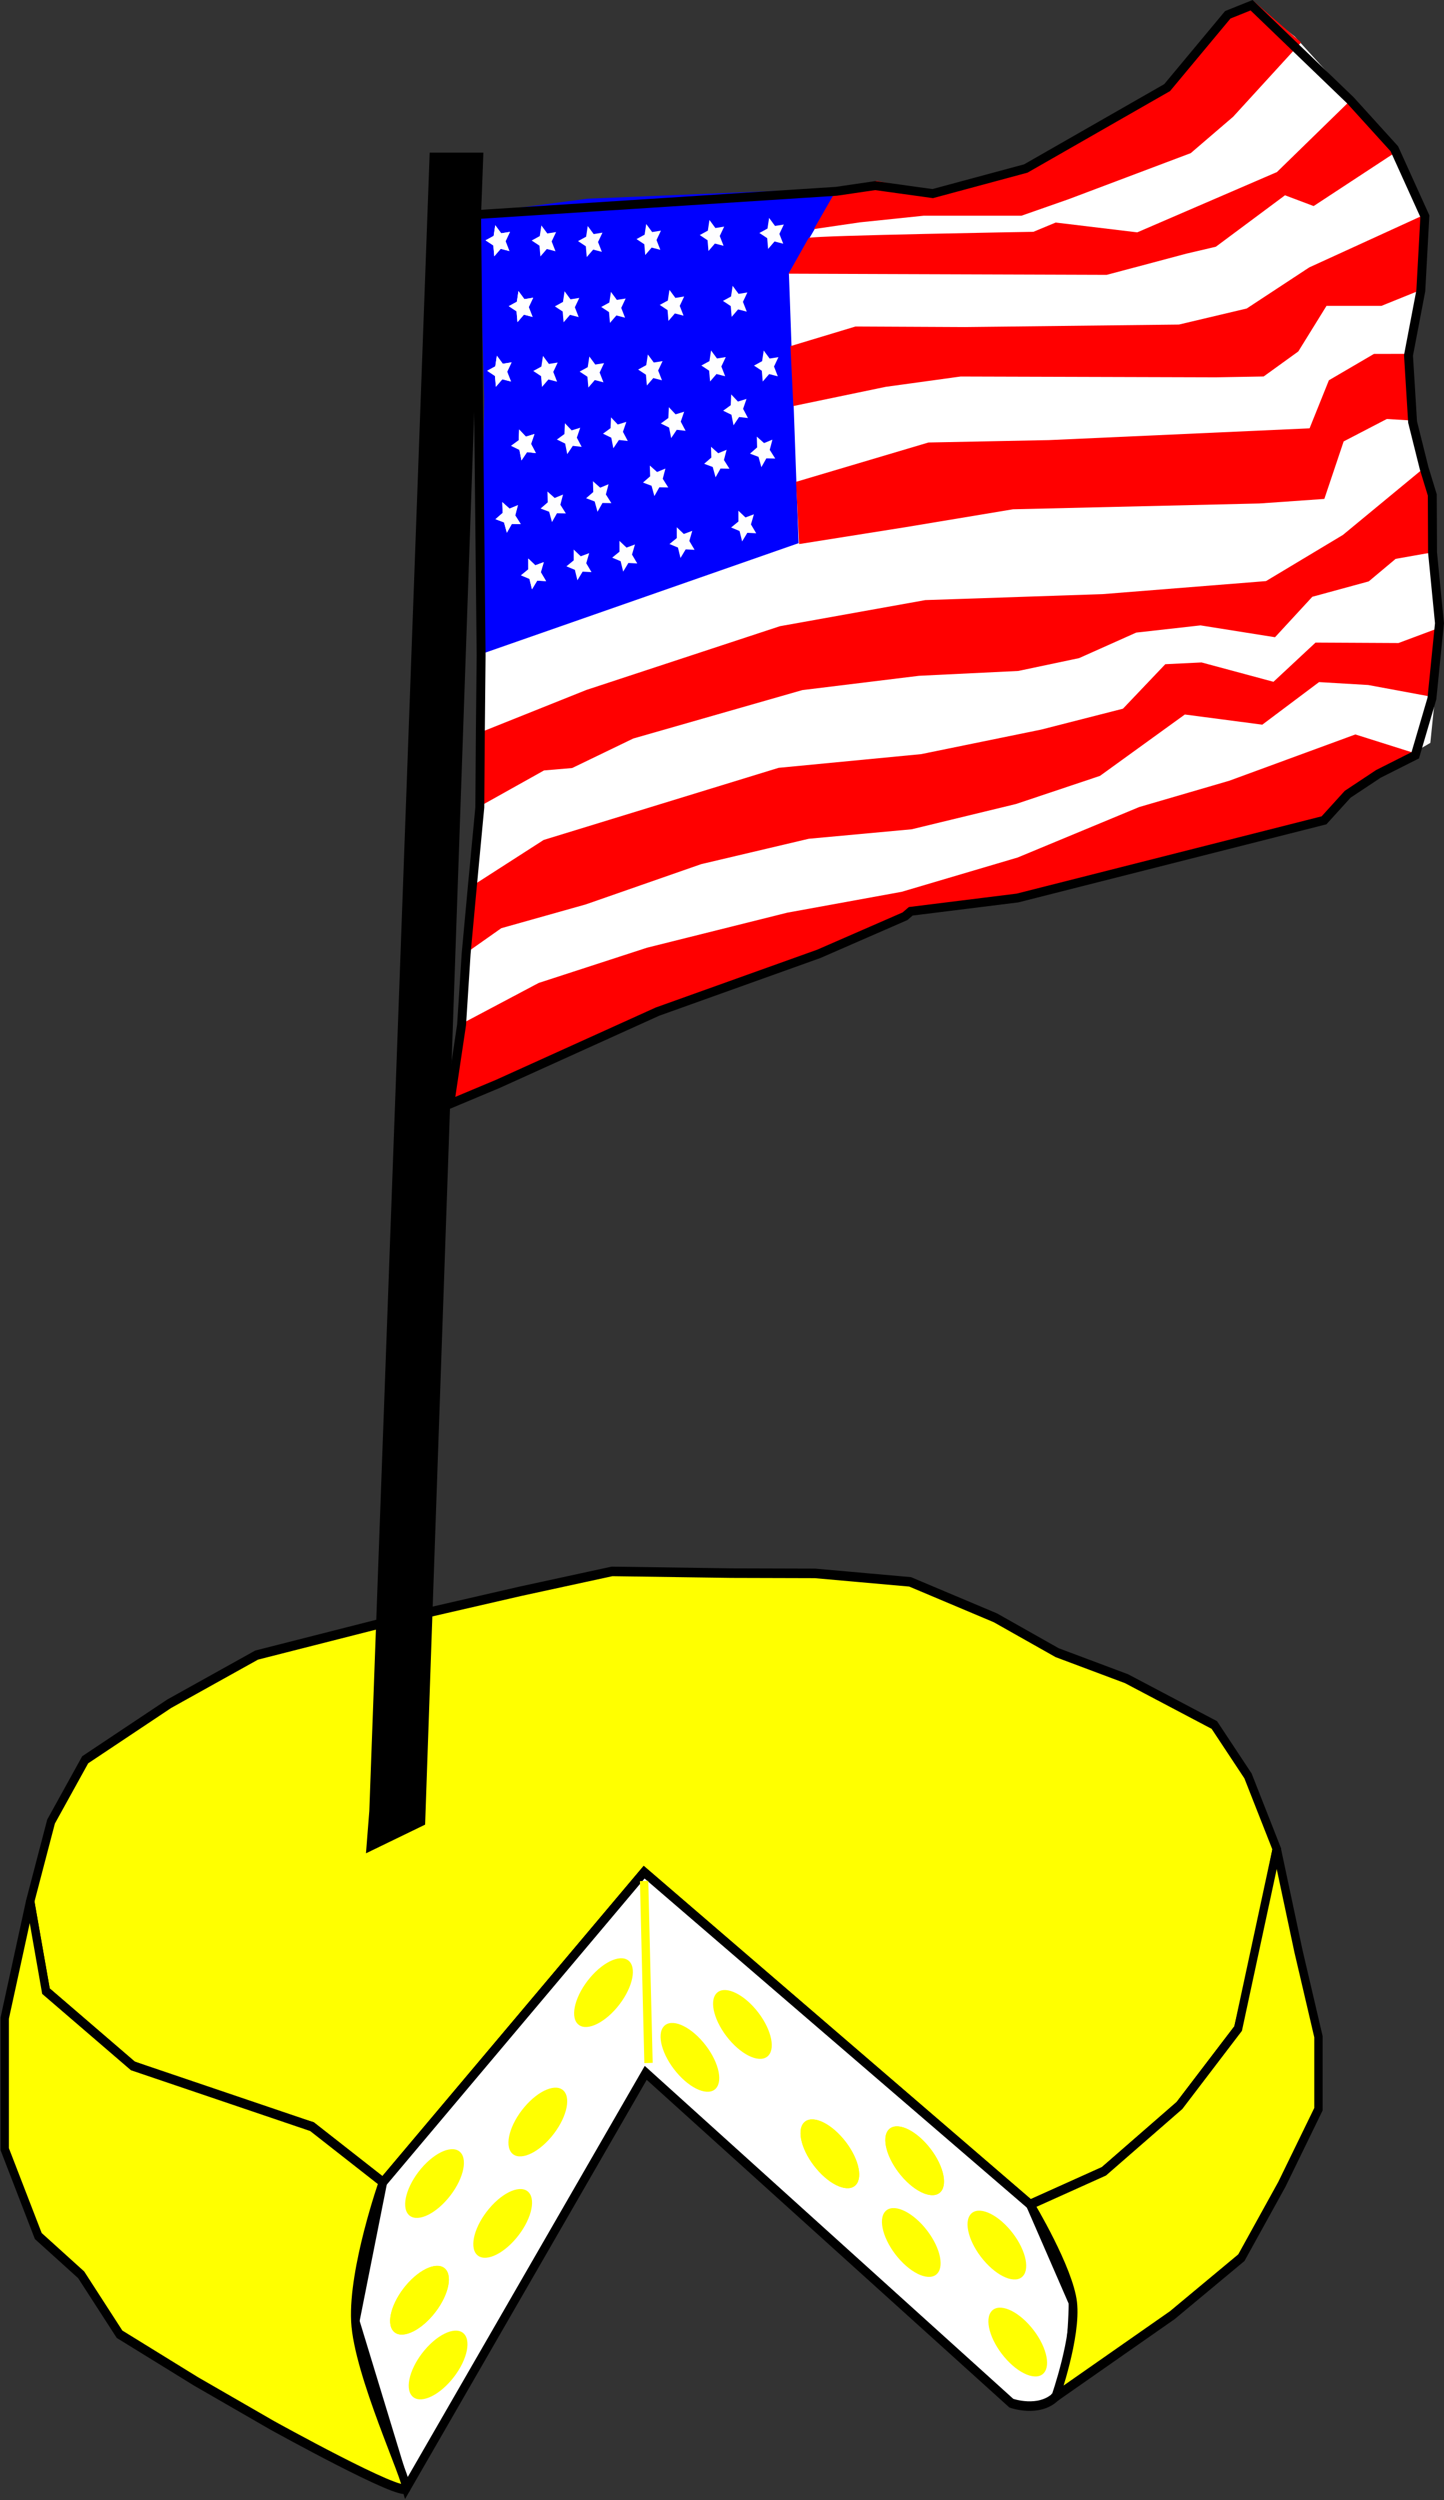 <?xml version="1.0" encoding="UTF-8" standalone="no"?>
<svg
   xmlns:dc="http://purl.org/dc/elements/1.1/"
   xmlns:cc="http://creativecommons.org/ns#"
   xmlns:rdf="http://www.w3.org/1999/02/22-rdf-syntax-ns#"
   xmlns:svg="http://www.w3.org/2000/svg"
   xmlns="http://www.w3.org/2000/svg"
   xmlns:sodipodi="http://sodipodi.sourceforge.net/DTD/sodipodi-0.dtd"
   xmlns:inkscape="http://www.inkscape.org/namespaces/inkscape"
   width="45.878mm"
   height="79.396mm"
   viewBox="0 0 45.878 79.396"
   version="1.1"
   id="svg8"
   inkscape:version="1.0.2 (e86c870879, 2021-01-15)"
   sodipodi:docname="usa.svg">
  <rect x="0" y="0" width="45.878" height="79.396" fill="#333333" stroke="none"/>
  <defs
     id="defs2" />
  <sodipodi:namedview
     id="base"
     pagecolor="#ffffff"
     bordercolor="#666666"
     borderopacity="1.0"
     inkscape:pageopacity="0.0"
     inkscape:pageshadow="2"
     inkscape:zoom="1.979899"
     inkscape:cx="148.8072"
     inkscape:cy="201.1463"
     inkscape:document-units="mm"
     inkscape:current-layer="layer1"
     inkscape:document-rotation="0"
     showgrid="false"
     inkscape:snap-nodes="false"
     inkscape:window-width="1513"
     inkscape:window-height="992"
     inkscape:window-x="358"
     inkscape:window-y="27"
     inkscape:window-maximized="0" />
  <g
     inkscape:label="Layer 1"
     inkscape:groupmode="layer"
     id="layer1"
     transform="translate(-70.648,-210.65)">
    <g
       id="g1177"
       transform="matrix(1,0,0,1.145,16.269,46.665)">
      <path
         style="fill:#ffff00;stroke:#000000;stroke-width:0.265px;stroke-linecap:butt;stroke-linejoin:miter;stroke-opacity:1"
         d="m 66.546,203.741 8.297,-8.6 12.265,9.217 2.344,-0.921 2.401,-1.826 1.863,-2.133 0.586,-2.157 0.641,-2.824 -0.913,-2.026 -1.07,-1.412 -2.789,-1.284 -2.205,-0.722 -1.962,-0.967 -2.709,-0.997 -3.022,-0.235 -2.658,-0.007 -3.791,-0.048 -2.914,0.552 -4.321,0.868 -4.057,0.901 -2.772,1.347 -2.674,1.556 -1.085,1.714 -0.663,2.213 0.501,2.49 2.76,2.073 3.207,1.057 2.485,0.628 z"
         id="path1114" />
      <path
         style="fill:#ffffff;stroke:#000000;stroke-width:0.265px;stroke-linecap:butt;stroke-linejoin:miter;stroke-opacity:1"
         d="m 66.546,203.741 -0.878,3.853 1.617,4.635 7.61,-11.523 11.617,9.162 c 0,0 0.871,0.27 1.406,-0.18 0.535,-0.451 0.548,-2.609 0.548,-2.609 l -1.357,-2.722 -12.265,-9.217 z"
         id="path1116"
         sodipodi:nodetypes="ccccczcccc" />
      <path
         style="fill:#ffff00;stroke:#000000;stroke-width:0.265px;stroke-linecap:butt;stroke-linejoin:miter;stroke-opacity:1"
         d="m 67.285,212.229 c -0.087,0.271 -4.263,-1.75 -4.263,-1.75 l -2.416,-1.216 -2.429,-1.308 -1.219,-1.648 -1.363,-1.076 -1.066,-2.409 v -3.633 l 0.809,-3.239 0.501,2.49 2.76,2.073 5.692,1.685 2.254,1.542 c 0,0 -0.961,2.393 -0.878,3.853 0.083,1.46 1.683,4.43 1.617,4.635 z"
         id="path1118"
         sodipodi:nodetypes="scccccccccccczs" />
      <path
         style="fill:#ffff00;stroke:#000000;stroke-width:0.265px;stroke-linecap:butt;stroke-linejoin:miter;stroke-opacity:1"
         d="m 87.917,209.688 v 0 l 3.707,-2.261 2.195,-1.595 1.289,-2.038 1.16,-2.08 v -2.011 l -0.633,-2.364 -0.692,-2.843 -1.227,4.982 -1.863,2.133 -2.401,1.826 -2.344,0.921 c 0,0 1.235,1.791 1.357,2.722 0.123,0.931 -0.548,2.609 -0.548,2.609 z"
         id="path1120"
         sodipodi:nodetypes="ccccccccccccczc" />
      <path
         style="fill:none;stroke:#ffff00;stroke-width:0.265px;stroke-linecap:butt;stroke-linejoin:miter;stroke-opacity:1"
         d="m 74.843,195.385 0.14,5.047"
         id="path1122"
         sodipodi:nodetypes="cc" />
      <ellipse
         style="opacity:0.996;fill:#ffff00;stroke:none;stroke-width:0.38;stroke-linecap:round;stroke-linejoin:round"
         id="path1124"
         cx="-101.868"
         cy="192.512"
         rx="1.194"
         ry="0.595"
         transform="rotate(-45.997)" />
      <ellipse
         style="opacity:0.996;fill:#ffff00;stroke:none;stroke-width:0.38;stroke-linecap:round;stroke-linejoin:round"
         id="ellipse1126"
         cx="-101.868"
         cy="192.512"
         rx="1.194"
         ry="0.595"
         transform="rotate(-45.997)"
         inkscape:transform-center-x="2.0580802"
         inkscape:transform-center-y="1.5787222" />
      <ellipse
         style="opacity:0.996;fill:#ffff00;stroke:none;stroke-width:0.38;stroke-linecap:round;stroke-linejoin:round"
         id="ellipse1128"
         cx="-99.209"
         cy="190.608"
         rx="1.194"
         ry="0.595"
         transform="rotate(-45.997)"
         inkscape:transform-center-x="2.0580802"
         inkscape:transform-center-y="1.5787222" />
      <ellipse
         style="opacity:0.996;fill:#ffff00;stroke:none;stroke-width:0.38;stroke-linecap:round;stroke-linejoin:round"
         id="ellipse1130"
         cx="-102.75"
         cy="194.185"
         rx="1.194"
         ry="0.595"
         transform="rotate(-45.997)"
         inkscape:transform-center-x="2.0580802"
         inkscape:transform-center-y="1.5787222" />
      <ellipse
         style="opacity:0.996;fill:#ffff00;stroke:none;stroke-width:0.38;stroke-linecap:round;stroke-linejoin:round"
         id="ellipse1132"
         cx="-95.702"
         cy="191.783"
         rx="1.194"
         ry="0.595"
         transform="rotate(-45.997)"
         inkscape:transform-center-x="2.0580802"
         inkscape:transform-center-y="1.5787222" />
      <ellipse
         style="opacity:0.996;fill:#ffff00;stroke:none;stroke-width:0.38;stroke-linecap:round;stroke-linejoin:round"
         id="ellipse1134"
         cx="-98.5"
         cy="192.933"
         rx="1.194"
         ry="0.595"
         transform="rotate(-45.997)"
         inkscape:transform-center-x="2.0580802"
         inkscape:transform-center-y="1.5787222" />
      <ellipse
         style="opacity:0.996;fill:#ffff00;stroke:none;stroke-width:0.38;stroke-linecap:round;stroke-linejoin:round"
         id="ellipse1136"
         cx="-91.671"
         cy="190.791"
         rx="1.194"
         ry="0.595"
         transform="rotate(-45.997)"
         inkscape:transform-center-x="2.0580802"
         inkscape:transform-center-y="1.5787222" />
      <ellipse
         style="opacity:0.996;fill:#ffff00;stroke:none;stroke-width:0.38;stroke-linecap:round;stroke-linejoin:round"
         id="ellipse1138"
         cx="-197.228"
         cy="-83.864"
         rx="1.194"
         ry="0.595"
         transform="rotate(-133.891)"
         inkscape:transform-center-x="-1.5020036"
         inkscape:transform-center-y="2.1147173" />
      <ellipse
         style="opacity:0.996;fill:#ffff00;stroke:none;stroke-width:0.38;stroke-linecap:round;stroke-linejoin:round"
         id="ellipse1140"
         cx="-197.727"
         cy="-82.029"
         rx="1.194"
         ry="0.595"
         transform="rotate(-133.891)"
         inkscape:transform-center-x="-1.5020036"
         inkscape:transform-center-y="2.1147173" />
      <ellipse
         style="opacity:0.996;fill:#ffff00;stroke:none;stroke-width:0.38;stroke-linecap:round;stroke-linejoin:round"
         id="ellipse1142"
         cx="-202.238"
         cy="-82.514"
         rx="1.194"
         ry="0.595"
         transform="rotate(-133.891)"
         inkscape:transform-center-x="-1.5020036"
         inkscape:transform-center-y="2.1147173" />
      <ellipse
         style="opacity:0.996;fill:#ffff00;stroke:none;stroke-width:0.38;stroke-linecap:round;stroke-linejoin:round"
         id="ellipse1144"
         cx="-202.238"
         cy="-82.514"
         rx="1.194"
         ry="0.595"
         transform="rotate(-133.891)"
         inkscape:transform-center-x="-1.5020036"
         inkscape:transform-center-y="2.1147173" />
      <ellipse
         style="opacity:0.996;fill:#ffff00;stroke:none;stroke-width:0.38;stroke-linecap:round;stroke-linejoin:round"
         id="ellipse1146"
         cx="-204.245"
         cy="-80.706"
         rx="1.194"
         ry="0.595"
         transform="rotate(-133.891)"
         inkscape:transform-center-x="-1.5020036"
         inkscape:transform-center-y="2.1147173" />
      <ellipse
         style="opacity:0.996;fill:#ffff00;stroke:none;stroke-width:0.38;stroke-linecap:round;stroke-linejoin:round"
         id="ellipse1148"
         cx="-204.245"
         cy="-80.706"
         rx="1.194"
         ry="0.595"
         transform="rotate(-133.891)"
         inkscape:transform-center-x="-1.5020036"
         inkscape:transform-center-y="2.1147173" />
      <ellipse
         style="opacity:0.996;fill:#ffff00;stroke:none;stroke-width:0.38;stroke-linecap:round;stroke-linejoin:round"
         id="ellipse1150"
         cx="-205.804"
         cy="-82.355"
         rx="1.194"
         ry="0.595"
         transform="rotate(-133.891)"
         inkscape:transform-center-x="-1.5020036"
         inkscape:transform-center-y="2.1147173" />
      <ellipse
         style="opacity:0.996;fill:#ffff00;stroke:none;stroke-width:0.38;stroke-linecap:round;stroke-linejoin:round"
         id="ellipse1152"
         cx="-207.741"
         cy="-80.445"
         rx="1.194"
         ry="0.595"
         transform="rotate(-133.891)"
         inkscape:transform-center-x="-1.5020036"
         inkscape:transform-center-y="2.1147173" />
      <ellipse
         style="opacity:0.996;fill:#ffff00;stroke:none;stroke-width:0.38;stroke-linecap:round;stroke-linejoin:round"
         id="ellipse1154"
         cx="-210.139"
         cy="-81.832"
         rx="1.194"
         ry="0.595"
         transform="rotate(-133.891)"
         inkscape:transform-center-x="-1.5020036"
         inkscape:transform-center-y="2.1147173" />
    </g>
    <g
       id="g874"
       transform="matrix(1,0,0,1.145,0.033,-36.338)">
      <path
         style="fill:#0000ff;stroke:none;stroke-width:0.265px;stroke-linecap:butt;stroke-linejoin:miter;stroke-opacity:1"
         d="m 85.973,234.085 1.83,-0.302 8.384,-2.878 -0.326,-5.66 -0.14,-1.584 0.732,-1.008 0.581,-1.041 0.182,-0.678 -7.939,0.287 -3.492,0.403 0.111,1.827 0.104,3.319 -0.081,5.239 z"
         id="path847"
         sodipodi:nodetypes="cccccccccccccc" />
      <path
         style="fill:#ffffff;stroke:none;stroke-width:0.265px;stroke-linecap:butt;stroke-linejoin:miter;stroke-opacity:1"
         d="m 97.217,220.979 1.236,-0.158 1.175,0.331 3.093,-0.527 4.928,-2.395 2.038,-2.17 0.73,-0.241 1.334,0.903 3.203,3.076 0.97,1.87 -0.134,2.434 -0.386,1.424 0.241,2.809 0.555,1.07 -0.031,1.589 0.22,1.961 -0.138,1.717 -0.192,1.641 -1.609,0.817 -1.028,0.409 -0.7,0.879 -9.742,2.154 -3.392,0.369 -2.922,1.179 -5.712,1.737 -4.488,1.869 -1.238,0.391 0.134,-2.766 0.544,-4.93 0.029,-4.581 10.052,-3.066 -0.307,-7.478 z"
         id="path849" />
      <path
         style="fill:#ff0000;stroke:none;stroke-width:0.265px;stroke-linecap:butt;stroke-linejoin:miter;stroke-opacity:1"
         d="m 97.196,220.963 1.273,-0.236 1.813,0.315 2.959,-0.696 4.493,-2.244 1.927,-2.019 0.779,-0.346 1.512,1.15 -2.158,2.061 -1.347,1.009 -3.882,1.278 -1.494,0.457 h -3.105 l -2.034,0.185 -1.458,0.186 z"
         id="path851"
         sodipodi:nodetypes="cccccccccccccccc" />
      <path
         style="fill:#ff0000;stroke:none;stroke-width:0.265px;stroke-linecap:butt;stroke-linejoin:miter;stroke-opacity:1"
         d="m 96.308,222.307 c 0.281,-0.067 7.139,-0.168 7.139,-0.168 l 0.709,-0.257 2.591,0.272 4.438,-1.672 2.377,-2.024 1.518,1.403 -2.729,1.564 -0.91,-0.299 -2.197,1.427 -0.933,0.191 -2.534,0.589 -6.867,-0.022 -3.241,-0.011 z"
         id="path853"
         sodipodi:nodetypes="ccccccccccccccc" />
      <path
         style="fill:#ff0000;stroke:none;stroke-width:0.265px;stroke-linecap:butt;stroke-linejoin:miter;stroke-opacity:1"
         d="m 95.821,226.971 2.937,-0.533 2.378,-0.286 8.101,0.023 1.526,-0.024 1.101,-0.694 0.896,-1.264 h 1.745 l 1.291,-0.456 0.135,-2.096 -3.719,1.485 -1.987,1.14 -2.153,0.445 -6.802,0.07 -3.474,-0.016 -2.067,0.545 z"
         id="path855"
         sodipodi:nodetypes="ccccccccccccccccc" />
      <path
         style="fill:#ff0000;stroke:none;stroke-width:0.265px;stroke-linecap:butt;stroke-linejoin:miter;stroke-opacity:1"
         d="m 95.907,229.073 4.207,-1.091 3.823,-0.066 8.285,-0.327 0.614,-1.333 1.432,-0.731 1.211,-0.001 0.056,1.851 -0.859,-0.045 -1.371,0.622 -0.614,1.595 -2.063,0.126 -7.828,0.161 -3.399,0.494 -3.396,0.471 z"
         id="path857"
         sodipodi:nodetypes="cccccccccccccccc" />
      <path
         style="fill:#ff0000;stroke:none;stroke-width:0.265px;stroke-linecap:butt;stroke-linejoin:miter;stroke-opacity:1"
         d="m 85.908,236.011 3.333,-1.165 6.153,-1.769 4.619,-0.724 5.638,-0.166 5.186,-0.361 2.445,-1.281 2.619,-1.888 0.26,0.739 -0.018,1.63 -1.186,0.183 -0.855,0.625 -1.793,0.427 -1.185,1.122 -2.367,-0.329 -2.043,0.2 -1.815,0.708 -1.933,0.356 -3.15,0.134 -3.711,0.397 -5.371,1.343 -1.94,0.818 -0.895,0.067 -2.01,0.981 z"
         id="path859"
         sodipodi:nodetypes="ccccccccccccccccccccccccc" />
      <path
         style="fill:#ff0000;stroke:none;stroke-width:0.265px;stroke-linecap:butt;stroke-linejoin:miter;stroke-opacity:1"
         d="m 85.653,240.259 2.235,-1.254 7.464,-2 4.529,-0.38 3.811,-0.68 2.601,-0.58 1.345,-1.234 1.152,-0.049 2.285,0.537 1.337,-1.088 2.634,0.013 1.391,-0.454 -0.287,1.952 -2.064,-0.334 -1.563,-0.081 -1.803,1.181 -2.461,-0.282 -2.696,1.702 -2.668,0.78 -3.315,0.701 -3.269,0.263 -3.419,0.704 -3.664,1.116 -2.686,0.66 -1.083,0.666 z"
         id="path861"
         sodipodi:nodetypes="cccccccccccccccccccccccccc" />
      <path
         style="fill:#ff0000;stroke:none;stroke-width:0.265px;stroke-linecap:butt;stroke-linejoin:miter;stroke-opacity:1"
         d="m 85.312,244.089 2.417,-1.118 3.44,-0.977 4.457,-0.972 3.637,-0.579 3.687,-0.952 3.86,-1.399 2.864,-0.73 4.003,-1.283 1.944,0.536 -2.147,1.08 -0.724,0.85 -9.73,2.12 -3.615,0.412 -2.758,1.134 -5.11,1.51 -6.6,2.564 z"
         id="path863"
         sodipodi:nodetypes="cccccccccccccccccc" />
    </g>
    <path
       sodipodi:type="star"
       style="opacity:0.996;fill:#ffffff;stroke:none;stroke-width:0.565;stroke-linecap:round;stroke-linejoin:round"
       id="path880"
       sodipodi:sides="5"
       sodipodi:cx="86.90696"
       sodipodi:cy="223.41652"
       sodipodi:r1="1.0608785"
       sodipodi:r2="0.53043926"
       sodipodi:arg1="0.66712161"
       sodipodi:arg2="1.2954401"
       inkscape:flatsided="false"
       inkscape:rounded="0"
       inkscape:randomized="0"
       inkscape:transform-center-x="0.035670269"
       inkscape:transform-center-y="-0.0054295434"
       transform="matrix(0.4,0,0,0.489,51.736,109.051)"
       d="m 87.74,224.073 -0.689,-0.146 -0.511,0.485 -0.074,-0.701 -0.619,-0.336 0.643,-0.287 0.128,-0.693 0.472,0.523 0.698,-0.092 -0.352,0.61 z" />
    <path
       sodipodi:type="star"
       style="opacity:0.996;fill:#ffffff;stroke:none;stroke-width:0.565;stroke-linecap:round;stroke-linejoin:round"
       id="path882"
       sodipodi:sides="5"
       sodipodi:cx="86.90696"
       sodipodi:cy="223.41652"
       sodipodi:r1="1.0608785"
       sodipodi:r2="0.53043926"
       sodipodi:arg1="0.66712161"
       sodipodi:arg2="1.2954401"
       inkscape:flatsided="false"
       inkscape:rounded="0"
       inkscape:randomized="0"
       inkscape:transform-center-x="0.035670269"
       inkscape:transform-center-y="-0.0054295434"
       transform="matrix(0.4,0,0,0.489,51.736,109.051)"
       d="m 87.74,224.073 -0.689,-0.146 -0.511,0.485 -0.074,-0.701 -0.619,-0.336 0.643,-0.287 0.128,-0.693 0.472,0.523 0.698,-0.092 -0.352,0.61 z" />
    <path
       sodipodi:type="star"
       style="opacity:0.996;fill:#ffffff;stroke:none;stroke-width:0.565;stroke-linecap:round;stroke-linejoin:round"
       id="path884"
       sodipodi:sides="5"
       sodipodi:cx="86.90696"
       sodipodi:cy="223.41652"
       sodipodi:r1="1.0608785"
       sodipodi:r2="0.53043926"
       sodipodi:arg1="0.66712161"
       sodipodi:arg2="1.2954401"
       inkscape:flatsided="false"
       inkscape:rounded="0"
       inkscape:randomized="0"
       inkscape:transform-center-x="0.035670269"
       inkscape:transform-center-y="-0.0054295434"
       transform="matrix(0.4,0,0,0.489,53.201,109.057)"
       d="m 87.74,224.073 -0.689,-0.146 -0.511,0.485 -0.074,-0.701 -0.619,-0.336 0.643,-0.287 0.128,-0.693 0.472,0.523 0.698,-0.092 -0.352,0.61 z" />
    <path
       sodipodi:type="star"
       style="opacity:0.996;fill:#ffffff;stroke:none;stroke-width:0.565;stroke-linecap:round;stroke-linejoin:round"
       id="path886"
       sodipodi:sides="5"
       sodipodi:cx="86.90696"
       sodipodi:cy="223.41652"
       sodipodi:r1="1.0608785"
       sodipodi:r2="0.53043926"
       sodipodi:arg1="0.66712161"
       sodipodi:arg2="1.2954401"
       inkscape:flatsided="false"
       inkscape:rounded="0"
       inkscape:randomized="0"
       inkscape:transform-center-x="0.035670269"
       inkscape:transform-center-y="-0.0054295434"
       transform="matrix(0.4,0,0,0.489,54.674,109.076)"
       d="m 87.74,224.073 -0.689,-0.146 -0.511,0.485 -0.074,-0.701 -0.619,-0.336 0.643,-0.287 0.128,-0.693 0.472,0.523 0.698,-0.092 -0.352,0.61 z" />
    <path
       sodipodi:type="star"
       style="opacity:0.996;fill:#ffffff;stroke:none;stroke-width:0.565;stroke-linecap:round;stroke-linejoin:round"
       id="path888"
       sodipodi:sides="5"
       sodipodi:cx="86.90696"
       sodipodi:cy="223.41652"
       sodipodi:r1="1.0608785"
       sodipodi:r2="0.53043926"
       sodipodi:arg1="0.66712161"
       sodipodi:arg2="1.2954401"
       inkscape:flatsided="false"
       inkscape:rounded="0"
       inkscape:randomized="0"
       inkscape:transform-center-x="0.035670269"
       inkscape:transform-center-y="-0.0054295434"
       transform="matrix(0.4,0,0,0.489,56.532,109.012)"
       d="m 87.74,224.073 -0.689,-0.146 -0.511,0.485 -0.074,-0.701 -0.619,-0.336 0.643,-0.287 0.128,-0.693 0.472,0.523 0.698,-0.092 -0.352,0.61 z" />
    <path
       sodipodi:type="star"
       style="opacity:0.996;fill:#ffffff;stroke:none;stroke-width:0.565;stroke-linecap:round;stroke-linejoin:round"
       id="path890"
       sodipodi:sides="5"
       sodipodi:cx="86.90696"
       sodipodi:cy="223.41652"
       sodipodi:r1="1.0608785"
       sodipodi:r2="0.53043926"
       sodipodi:arg1="0.66712161"
       sodipodi:arg2="1.2954401"
       inkscape:flatsided="false"
       inkscape:rounded="0"
       inkscape:randomized="0"
       inkscape:transform-center-x="0.035670269"
       inkscape:transform-center-y="-0.0054295434"
       transform="matrix(0.4,0,0,0.489,58.541,108.884)"
       d="m 87.74,224.073 -0.689,-0.146 -0.511,0.485 -0.074,-0.701 -0.619,-0.336 0.643,-0.287 0.128,-0.693 0.472,0.523 0.698,-0.092 -0.352,0.61 z" />
    <path
       sodipodi:type="star"
       style="opacity:0.996;fill:#ffffff;stroke:none;stroke-width:0.565;stroke-linecap:round;stroke-linejoin:round"
       id="path892"
       sodipodi:sides="5"
       sodipodi:cx="86.90696"
       sodipodi:cy="223.41652"
       sodipodi:r1="1.0608785"
       sodipodi:r2="0.53043926"
       sodipodi:arg1="0.66712161"
       sodipodi:arg2="1.2954401"
       inkscape:flatsided="false"
       inkscape:rounded="0"
       inkscape:randomized="0"
       inkscape:transform-center-x="0.035670269"
       inkscape:transform-center-y="-0.0054295434"
       transform="matrix(0.4,0,0,0.489,60.436,108.818)"
       d="m 87.74,224.073 -0.689,-0.146 -0.511,0.485 -0.074,-0.701 -0.619,-0.336 0.643,-0.287 0.128,-0.693 0.472,0.523 0.698,-0.092 -0.352,0.61 z" />
    <path
       sodipodi:type="star"
       style="opacity:0.996;fill:#ffffff;stroke:none;stroke-width:0.565;stroke-linecap:round;stroke-linejoin:round"
       id="path894"
       sodipodi:sides="5"
       sodipodi:cx="86.90696"
       sodipodi:cy="223.41652"
       sodipodi:r1="1.0608785"
       sodipodi:r2="0.53043926"
       sodipodi:arg1="0.66712161"
       sodipodi:arg2="1.2954401"
       inkscape:flatsided="false"
       inkscape:rounded="0"
       inkscape:randomized="0"
       inkscape:transform-center-x="0.035670269"
       inkscape:transform-center-y="-0.0054295434"
       transform="matrix(0.4,0,0,0.489,52.473,111.142)"
       d="m 87.74,224.073 -0.689,-0.146 -0.511,0.485 -0.074,-0.701 -0.619,-0.336 0.643,-0.287 0.128,-0.693 0.472,0.523 0.698,-0.092 -0.352,0.61 z" />
    <path
       sodipodi:type="star"
       style="opacity:0.996;fill:#ffffff;stroke:none;stroke-width:0.565;stroke-linecap:round;stroke-linejoin:round"
       id="path896"
       sodipodi:sides="5"
       sodipodi:cx="86.90696"
       sodipodi:cy="223.41652"
       sodipodi:r1="1.0608785"
       sodipodi:r2="0.53043926"
       sodipodi:arg1="0.66712161"
       sodipodi:arg2="1.2954401"
       inkscape:flatsided="false"
       inkscape:rounded="0"
       inkscape:randomized="0"
       inkscape:transform-center-x="0.035670269"
       inkscape:transform-center-y="-0.0054295434"
       transform="matrix(0.4,0,0,0.489,52.473,111.142)"
       d="m 87.74,224.073 -0.689,-0.146 -0.511,0.485 -0.074,-0.701 -0.619,-0.336 0.643,-0.287 0.128,-0.693 0.472,0.523 0.698,-0.092 -0.352,0.61 z" />
    <path
       sodipodi:type="star"
       style="opacity:0.996;fill:#ffffff;stroke:none;stroke-width:0.565;stroke-linecap:round;stroke-linejoin:round"
       id="path898"
       sodipodi:sides="5"
       sodipodi:cx="86.90696"
       sodipodi:cy="223.41652"
       sodipodi:r1="1.0608785"
       sodipodi:r2="0.53043926"
       sodipodi:arg1="0.66712161"
       sodipodi:arg2="1.2954401"
       inkscape:flatsided="false"
       inkscape:rounded="0"
       inkscape:randomized="0"
       inkscape:transform-center-x="0.035670269"
       inkscape:transform-center-y="-0.0054295434"
       transform="matrix(0.4,0,0,0.489,53.938,111.148)"
       d="m 87.74,224.073 -0.689,-0.146 -0.511,0.485 -0.074,-0.701 -0.619,-0.336 0.643,-0.287 0.128,-0.693 0.472,0.523 0.698,-0.092 -0.352,0.61 z" />
    <path
       sodipodi:type="star"
       style="opacity:0.996;fill:#ffffff;stroke:none;stroke-width:0.565;stroke-linecap:round;stroke-linejoin:round"
       id="path900"
       sodipodi:sides="5"
       sodipodi:cx="86.90696"
       sodipodi:cy="223.41652"
       sodipodi:r1="1.0608785"
       sodipodi:r2="0.53043926"
       sodipodi:arg1="0.66712161"
       sodipodi:arg2="1.2954401"
       inkscape:flatsided="false"
       inkscape:rounded="0"
       inkscape:randomized="0"
       inkscape:transform-center-x="0.035670269"
       inkscape:transform-center-y="-0.0054295434"
       transform="matrix(0.4,0,0,0.489,55.411,111.167)"
       d="m 87.74,224.073 -0.689,-0.146 -0.511,0.485 -0.074,-0.701 -0.619,-0.336 0.643,-0.287 0.128,-0.693 0.472,0.523 0.698,-0.092 -0.352,0.61 z" />
    <path
       sodipodi:type="star"
       style="opacity:0.996;fill:#ffffff;stroke:none;stroke-width:0.565;stroke-linecap:round;stroke-linejoin:round"
       id="path902"
       sodipodi:sides="5"
       sodipodi:cx="86.90696"
       sodipodi:cy="223.41652"
       sodipodi:r1="1.0608785"
       sodipodi:r2="0.53043926"
       sodipodi:arg1="0.66712161"
       sodipodi:arg2="1.2954401"
       inkscape:flatsided="false"
       inkscape:rounded="0"
       inkscape:randomized="0"
       inkscape:transform-center-x="0.035670269"
       inkscape:transform-center-y="-0.0054295434"
       transform="matrix(0.4,0,0,0.489,57.27,111.103)"
       d="m 87.74,224.073 -0.689,-0.146 -0.511,0.485 -0.074,-0.701 -0.619,-0.336 0.643,-0.287 0.128,-0.693 0.472,0.523 0.698,-0.092 -0.352,0.61 z" />
    <path
       sodipodi:type="star"
       style="opacity:0.996;fill:#ffffff;stroke:none;stroke-width:0.565;stroke-linecap:round;stroke-linejoin:round"
       id="path904"
       sodipodi:sides="5"
       sodipodi:cx="86.90696"
       sodipodi:cy="223.41652"
       sodipodi:r1="1.0608785"
       sodipodi:r2="0.53043926"
       sodipodi:arg1="0.66712161"
       sodipodi:arg2="1.2954401"
       inkscape:flatsided="false"
       inkscape:rounded="0"
       inkscape:randomized="0"
       inkscape:transform-center-x="0.035670269"
       inkscape:transform-center-y="-0.0054295434"
       transform="matrix(0.4,0,0,0.489,59.278,110.975)"
       d="m 87.74,224.073 -0.689,-0.146 -0.511,0.485 -0.074,-0.701 -0.619,-0.336 0.643,-0.287 0.128,-0.693 0.472,0.523 0.698,-0.092 -0.352,0.61 z" />
    <path
       sodipodi:type="star"
       style="opacity:0.996;fill:#ffffff;stroke:none;stroke-width:0.565;stroke-linecap:round;stroke-linejoin:round"
       id="path906"
       sodipodi:sides="5"
       sodipodi:cx="86.90696"
       sodipodi:cy="223.41652"
       sodipodi:r1="1.0608785"
       sodipodi:r2="0.53043926"
       sodipodi:arg1="0.66712161"
       sodipodi:arg2="1.2954401"
       inkscape:flatsided="false"
       inkscape:rounded="0"
       inkscape:randomized="0"
       inkscape:transform-center-x="0.035670269"
       inkscape:transform-center-y="-0.0054295434"
       transform="matrix(0.4,0,0,0.489,51.787,113.194)"
       d="m 87.74,224.073 -0.689,-0.146 -0.511,0.485 -0.074,-0.701 -0.619,-0.336 0.643,-0.287 0.128,-0.693 0.472,0.523 0.698,-0.092 -0.352,0.61 z" />
    <path
       sodipodi:type="star"
       style="opacity:0.996;fill:#ffffff;stroke:none;stroke-width:0.565;stroke-linecap:round;stroke-linejoin:round"
       id="path908"
       sodipodi:sides="5"
       sodipodi:cx="86.90696"
       sodipodi:cy="223.41652"
       sodipodi:r1="1.0608785"
       sodipodi:r2="0.53043926"
       sodipodi:arg1="0.66712161"
       sodipodi:arg2="1.2954401"
       inkscape:flatsided="false"
       inkscape:rounded="0"
       inkscape:randomized="0"
       inkscape:transform-center-x="0.035670269"
       inkscape:transform-center-y="-0.0054295434"
       transform="matrix(0.4,0,0,0.489,51.787,113.194)"
       d="m 87.74,224.073 -0.689,-0.146 -0.511,0.485 -0.074,-0.701 -0.619,-0.336 0.643,-0.287 0.128,-0.693 0.472,0.523 0.698,-0.092 -0.352,0.61 z" />
    <path
       sodipodi:type="star"
       style="opacity:0.996;fill:#ffffff;stroke:none;stroke-width:0.565;stroke-linecap:round;stroke-linejoin:round"
       id="path910"
       sodipodi:sides="5"
       sodipodi:cx="86.90696"
       sodipodi:cy="223.41652"
       sodipodi:r1="1.0608785"
       sodipodi:r2="0.53043926"
       sodipodi:arg1="0.66712161"
       sodipodi:arg2="1.2954401"
       inkscape:flatsided="false"
       inkscape:rounded="0"
       inkscape:randomized="0"
       inkscape:transform-center-x="0.035670269"
       inkscape:transform-center-y="-0.0054295434"
       transform="matrix(0.4,0,0,0.489,53.252,113.2)"
       d="m 87.74,224.073 -0.689,-0.146 -0.511,0.485 -0.074,-0.701 -0.619,-0.336 0.643,-0.287 0.128,-0.693 0.472,0.523 0.698,-0.092 -0.352,0.61 z" />
    <path
       sodipodi:type="star"
       style="opacity:0.996;fill:#ffffff;stroke:none;stroke-width:0.565;stroke-linecap:round;stroke-linejoin:round"
       id="path912"
       sodipodi:sides="5"
       sodipodi:cx="86.90696"
       sodipodi:cy="223.41652"
       sodipodi:r1="1.0608785"
       sodipodi:r2="0.53043926"
       sodipodi:arg1="0.66712161"
       sodipodi:arg2="1.2954401"
       inkscape:flatsided="false"
       inkscape:rounded="0"
       inkscape:randomized="0"
       inkscape:transform-center-x="0.035670269"
       inkscape:transform-center-y="-0.0054295434"
       transform="matrix(0.4,0,0,0.489,54.725,113.219)"
       d="m 87.74,224.073 -0.689,-0.146 -0.511,0.485 -0.074,-0.701 -0.619,-0.336 0.643,-0.287 0.128,-0.693 0.472,0.523 0.698,-0.092 -0.352,0.61 z" />
    <path
       sodipodi:type="star"
       style="opacity:0.996;fill:#ffffff;stroke:none;stroke-width:0.565;stroke-linecap:round;stroke-linejoin:round"
       id="path914"
       sodipodi:sides="5"
       sodipodi:cx="86.90696"
       sodipodi:cy="223.41652"
       sodipodi:r1="1.0608785"
       sodipodi:r2="0.53043926"
       sodipodi:arg1="0.66712161"
       sodipodi:arg2="1.2954401"
       inkscape:flatsided="false"
       inkscape:rounded="0"
       inkscape:randomized="0"
       inkscape:transform-center-x="0.035670269"
       inkscape:transform-center-y="-0.0054295434"
       transform="matrix(0.4,0,0,0.489,56.584,113.155)"
       d="m 87.74,224.073 -0.689,-0.146 -0.511,0.485 -0.074,-0.701 -0.619,-0.336 0.643,-0.287 0.128,-0.693 0.472,0.523 0.698,-0.092 -0.352,0.61 z" />
    <path
       sodipodi:type="star"
       style="opacity:0.996;fill:#ffffff;stroke:none;stroke-width:0.565;stroke-linecap:round;stroke-linejoin:round"
       id="path916"
       sodipodi:sides="5"
       sodipodi:cx="86.90696"
       sodipodi:cy="223.41652"
       sodipodi:r1="1.0608785"
       sodipodi:r2="0.53043926"
       sodipodi:arg1="0.66712161"
       sodipodi:arg2="1.2954401"
       inkscape:flatsided="false"
       inkscape:rounded="0"
       inkscape:randomized="0"
       inkscape:transform-center-x="0.035670269"
       inkscape:transform-center-y="-0.0054295434"
       transform="matrix(0.4,0,0,0.489,58.592,113.027)"
       d="m 87.74,224.073 -0.689,-0.146 -0.511,0.485 -0.074,-0.701 -0.619,-0.336 0.643,-0.287 0.128,-0.693 0.472,0.523 0.698,-0.092 -0.352,0.61 z" />
    <path
       sodipodi:type="star"
       style="opacity:0.996;fill:#ffffff;stroke:none;stroke-width:0.565;stroke-linecap:round;stroke-linejoin:round"
       id="path918"
       sodipodi:sides="5"
       sodipodi:cx="86.90696"
       sodipodi:cy="223.41652"
       sodipodi:r1="1.0608785"
       sodipodi:r2="0.53043926"
       sodipodi:arg1="0.66712161"
       sodipodi:arg2="1.2954401"
       inkscape:flatsided="false"
       inkscape:rounded="0"
       inkscape:randomized="0"
       inkscape:transform-center-x="0.017511414"
       inkscape:transform-center-y="0.021529125"
       transform="matrix(0.392,-0.094,0.087,0.478,33.304,128.433)"
       d="m 87.74,224.073 -0.689,-0.146 -0.511,0.485 -0.074,-0.701 -0.619,-0.336 0.643,-0.287 0.128,-0.693 0.472,0.523 0.698,-0.092 -0.352,0.61 z" />
    <path
       sodipodi:type="star"
       style="opacity:0.996;fill:#ffffff;stroke:none;stroke-width:0.565;stroke-linecap:round;stroke-linejoin:round"
       id="path920"
       sodipodi:sides="5"
       sodipodi:cx="86.90696"
       sodipodi:cy="223.41652"
       sodipodi:r1="1.0608785"
       sodipodi:r2="0.53043926"
       sodipodi:arg1="0.66712161"
       sodipodi:arg2="1.2954401"
       inkscape:flatsided="false"
       inkscape:rounded="0"
       inkscape:randomized="0"
       inkscape:transform-center-x="0.017511414"
       inkscape:transform-center-y="0.021529125"
       transform="matrix(0.392,-0.094,0.087,0.478,33.304,128.433)"
       d="m 87.74,224.073 -0.689,-0.146 -0.511,0.485 -0.074,-0.701 -0.619,-0.336 0.643,-0.287 0.128,-0.693 0.472,0.523 0.698,-0.092 -0.352,0.61 z" />
    <path
       sodipodi:type="star"
       style="opacity:0.996;fill:#ffffff;stroke:none;stroke-width:0.565;stroke-linecap:round;stroke-linejoin:round"
       id="path922"
       sodipodi:sides="5"
       sodipodi:cx="86.90696"
       sodipodi:cy="223.41652"
       sodipodi:r1="1.0608785"
       sodipodi:r2="0.53043926"
       sodipodi:arg1="0.66712161"
       sodipodi:arg2="1.2954401"
       inkscape:flatsided="false"
       inkscape:rounded="0"
       inkscape:randomized="0"
       inkscape:transform-center-x="0.017511449"
       inkscape:transform-center-y="0.021530604"
       transform="matrix(0.392,-0.094,0.087,0.478,34.738,128.095)"
       d="m 87.74,224.073 -0.689,-0.146 -0.511,0.485 -0.074,-0.701 -0.619,-0.336 0.643,-0.287 0.128,-0.693 0.472,0.523 0.698,-0.092 -0.352,0.61 z" />
    <path
       sodipodi:type="star"
       style="opacity:0.996;fill:#ffffff;stroke:none;stroke-width:0.565;stroke-linecap:round;stroke-linejoin:round"
       id="path924"
       sodipodi:sides="5"
       sodipodi:cx="86.90696"
       sodipodi:cy="223.41652"
       sodipodi:r1="1.0608785"
       sodipodi:r2="0.53043926"
       sodipodi:arg1="0.66712161"
       sodipodi:arg2="1.2954401"
       inkscape:flatsided="false"
       inkscape:rounded="0"
       inkscape:randomized="0"
       inkscape:transform-center-x="0.0175107"
       inkscape:transform-center-y="0.021525461"
       transform="matrix(0.392,-0.094,0.087,0.478,36.184,127.768)"
       d="m 87.74,224.073 -0.689,-0.146 -0.511,0.485 -0.074,-0.701 -0.619,-0.336 0.643,-0.287 0.128,-0.693 0.472,0.523 0.698,-0.092 -0.352,0.61 z" />
    <path
       sodipodi:type="star"
       style="opacity:0.996;fill:#ffffff;stroke:none;stroke-width:0.565;stroke-linecap:round;stroke-linejoin:round"
       id="path926"
       sodipodi:sides="5"
       sodipodi:cx="86.90696"
       sodipodi:cy="223.41652"
       sodipodi:r1="1.0608785"
       sodipodi:r2="0.53043926"
       sodipodi:arg1="0.66712161"
       sodipodi:arg2="1.2954401"
       inkscape:flatsided="false"
       inkscape:rounded="0"
       inkscape:randomized="0"
       inkscape:transform-center-x="0.017511098"
       inkscape:transform-center-y="0.02152631"
       transform="matrix(0.392,-0.094,0.087,0.478,37.991,127.27)"
       d="m 87.74,224.073 -0.689,-0.146 -0.511,0.485 -0.074,-0.701 -0.619,-0.336 0.643,-0.287 0.128,-0.693 0.472,0.523 0.698,-0.092 -0.352,0.61 z" />
    <path
       sodipodi:type="star"
       style="opacity:0.996;fill:#ffffff;stroke:none;stroke-width:0.565;stroke-linecap:round;stroke-linejoin:round"
       id="path928"
       sodipodi:sides="5"
       sodipodi:cx="86.90696"
       sodipodi:cy="223.41652"
       sodipodi:r1="1.0608785"
       sodipodi:r2="0.53043926"
       sodipodi:arg1="0.66712161"
       sodipodi:arg2="1.2954401"
       inkscape:flatsided="false"
       inkscape:rounded="0"
       inkscape:randomized="0"
       inkscape:transform-center-x="0.017510804"
       inkscape:transform-center-y="0.021527302"
       transform="matrix(0.392,-0.094,0.087,0.478,39.935,126.674)"
       d="m 87.74,224.073 -0.689,-0.146 -0.511,0.485 -0.074,-0.701 -0.619,-0.336 0.643,-0.287 0.128,-0.693 0.472,0.523 0.698,-0.092 -0.352,0.61 z" />
    <path
       sodipodi:type="star"
       style="opacity:0.996;fill:#ffffff;stroke:none;stroke-width:0.565;stroke-linecap:round;stroke-linejoin:round"
       id="path930"
       sodipodi:sides="5"
       sodipodi:cx="86.90696"
       sodipodi:cy="223.41652"
       sodipodi:r1="1.0608785"
       sodipodi:r2="0.53043926"
       sodipodi:arg1="0.66712161"
       sodipodi:arg2="1.2954401"
       inkscape:flatsided="false"
       inkscape:rounded="0"
       inkscape:randomized="0"
       inkscape:transform-center-x="0.021851417"
       inkscape:transform-center-y="0.017435507"
       transform="matrix(0.394,-0.08,0.074,0.481,36.847,128.344)"
       d="m 87.74,224.073 -0.689,-0.146 -0.511,0.485 -0.074,-0.701 -0.619,-0.336 0.643,-0.287 0.128,-0.693 0.472,0.523 0.698,-0.092 -0.352,0.61 z" />
    <path
       sodipodi:type="star"
       style="opacity:0.996;fill:#ffffff;stroke:none;stroke-width:0.565;stroke-linecap:round;stroke-linejoin:round"
       id="path932"
       sodipodi:sides="5"
       sodipodi:cx="86.90696"
       sodipodi:cy="223.41652"
       sodipodi:r1="1.0608785"
       sodipodi:r2="0.53043926"
       sodipodi:arg1="0.66712161"
       sodipodi:arg2="1.2954401"
       inkscape:flatsided="false"
       inkscape:rounded="0"
       inkscape:randomized="0"
       inkscape:transform-center-x="0.021851417"
       inkscape:transform-center-y="0.017435507"
       transform="matrix(0.394,-0.08,0.074,0.481,36.847,128.344)"
       d="m 87.74,224.073 -0.689,-0.146 -0.511,0.485 -0.074,-0.701 -0.619,-0.336 0.643,-0.287 0.128,-0.693 0.472,0.523 0.698,-0.092 -0.352,0.61 z" />
    <path
       sodipodi:type="star"
       style="opacity:0.996;fill:#ffffff;stroke:none;stroke-width:0.565;stroke-linecap:round;stroke-linejoin:round"
       id="path934"
       sodipodi:sides="5"
       sodipodi:cx="86.90696"
       sodipodi:cy="223.41652"
       sodipodi:r1="1.0608785"
       sodipodi:r2="0.53043926"
       sodipodi:arg1="0.66712161"
       sodipodi:arg2="1.2954401"
       inkscape:flatsided="false"
       inkscape:rounded="0"
       inkscape:randomized="0"
       inkscape:transform-center-x="0.021851528"
       inkscape:transform-center-y="0.017434623"
       transform="matrix(0.394,-0.08,0.074,0.481,38.29,128.058)"
       d="m 87.74,224.073 -0.689,-0.146 -0.511,0.485 -0.074,-0.701 -0.619,-0.336 0.643,-0.287 0.128,-0.693 0.472,0.523 0.698,-0.092 -0.352,0.61 z" />
    <path
       sodipodi:type="star"
       style="opacity:0.996;fill:#ffffff;stroke:none;stroke-width:0.565;stroke-linecap:round;stroke-linejoin:round"
       id="path936"
       sodipodi:sides="5"
       sodipodi:cx="86.90696"
       sodipodi:cy="223.41652"
       sodipodi:r1="1.0608785"
       sodipodi:r2="0.53043926"
       sodipodi:arg1="0.66712161"
       sodipodi:arg2="1.2954401"
       inkscape:flatsided="false"
       inkscape:rounded="0"
       inkscape:randomized="0"
       inkscape:transform-center-x="0.021851553"
       inkscape:transform-center-y="0.01743068"
       transform="matrix(0.394,-0.08,0.074,0.481,39.744,127.783)"
       d="m 87.74,224.073 -0.689,-0.146 -0.511,0.485 -0.074,-0.701 -0.619,-0.336 0.643,-0.287 0.128,-0.693 0.472,0.523 0.698,-0.092 -0.352,0.61 z" />
    <path
       sodipodi:type="star"
       style="opacity:0.996;fill:#ffffff;stroke:none;stroke-width:0.565;stroke-linecap:round;stroke-linejoin:round"
       id="path938"
       sodipodi:sides="5"
       sodipodi:cx="86.90696"
       sodipodi:cy="223.41652"
       sodipodi:r1="1.0608785"
       sodipodi:r2="0.53043926"
       sodipodi:arg1="0.66712161"
       sodipodi:arg2="1.2954401"
       inkscape:flatsided="false"
       inkscape:rounded="0"
       inkscape:randomized="0"
       inkscape:transform-center-x="0.021851578"
       inkscape:transform-center-y="0.017430799"
       transform="matrix(0.394,-0.08,0.074,0.481,41.565,127.35)"
       d="m 87.74,224.073 -0.689,-0.146 -0.511,0.485 -0.074,-0.701 -0.619,-0.336 0.643,-0.287 0.128,-0.693 0.472,0.523 0.698,-0.092 -0.352,0.61 z" />
    <path
       sodipodi:type="star"
       style="opacity:0.996;fill:#ffffff;stroke:none;stroke-width:0.565;stroke-linecap:round;stroke-linejoin:round"
       id="path940"
       sodipodi:sides="5"
       sodipodi:cx="86.90696"
       sodipodi:cy="223.41652"
       sodipodi:r1="1.0608785"
       sodipodi:r2="0.53043926"
       sodipodi:arg1="0.66712161"
       sodipodi:arg2="1.2954401"
       inkscape:flatsided="false"
       inkscape:rounded="0"
       inkscape:randomized="0"
       inkscape:transform-center-x="0.021850962"
       inkscape:transform-center-y="0.017432747"
       transform="matrix(0.394,-0.08,0.074,0.481,43.523,126.825)"
       d="m 87.74,224.073 -0.689,-0.146 -0.511,0.485 -0.074,-0.701 -0.619,-0.336 0.643,-0.287 0.128,-0.693 0.472,0.523 0.698,-0.092 -0.352,0.61 z" />
    <path
       sodipodi:type="star"
       style="opacity:0.996;fill:#ffffff;stroke:none;stroke-width:0.565;stroke-linecap:round;stroke-linejoin:round"
       id="path962"
       sodipodi:sides="5"
       sodipodi:cx="86.90696"
       sodipodi:cy="223.41652"
       sodipodi:r1="1.0608785"
       sodipodi:r2="0.53043926"
       sodipodi:arg1="0.66712161"
       sodipodi:arg2="1.2954401"
       inkscape:flatsided="false"
       inkscape:rounded="0"
       inkscape:randomized="0"
       inkscape:transform-center-x="0.035670269"
       inkscape:transform-center-y="-0.0054295434"
       transform="matrix(0.4,0,0,0.489,60.265,113.029)"
       d="m 87.74,224.073 -0.689,-0.146 -0.511,0.485 -0.074,-0.701 -0.619,-0.336 0.643,-0.287 0.128,-0.693 0.472,0.523 0.698,-0.092 -0.352,0.61 z" />
    <path
       sodipodi:type="star"
       style="opacity:0.996;fill:#ffffff;stroke:none;stroke-width:0.565;stroke-linecap:round;stroke-linejoin:round"
       id="path964"
       sodipodi:sides="5"
       sodipodi:cx="86.90696"
       sodipodi:cy="223.41652"
       sodipodi:r1="1.0608785"
       sodipodi:r2="0.53043926"
       sodipodi:arg1="0.66712161"
       sodipodi:arg2="1.2954401"
       inkscape:flatsided="false"
       inkscape:rounded="0"
       inkscape:randomized="0"
       inkscape:transform-center-x="0.017510804"
       inkscape:transform-center-y="0.021527302"
       transform="matrix(0.392,-0.094,0.087,0.478,41.39,126.352)"
       d="m 87.74,224.073 -0.689,-0.146 -0.511,0.485 -0.074,-0.701 -0.619,-0.336 0.643,-0.287 0.128,-0.693 0.472,0.523 0.698,-0.092 -0.352,0.61 z" />
    <path
       sodipodi:type="star"
       style="opacity:0.996;fill:#ffffff;stroke:none;stroke-width:0.565;stroke-linecap:round;stroke-linejoin:round"
       id="path966"
       sodipodi:sides="5"
       sodipodi:cx="86.90696"
       sodipodi:cy="223.41652"
       sodipodi:r1="1.0608785"
       sodipodi:r2="0.53043926"
       sodipodi:arg1="0.66712161"
       sodipodi:arg2="1.2954401"
       inkscape:flatsided="false"
       inkscape:rounded="0"
       inkscape:randomized="0"
       inkscape:transform-center-x="0.029040012"
       inkscape:transform-center-y="0.010563215"
       transform="matrix(0.397,-0.056,0.052,0.485,41.19,121.277)"
       d="m 87.74,224.073 -0.689,-0.146 -0.511,0.485 -0.074,-0.701 -0.619,-0.336 0.643,-0.287 0.128,-0.693 0.472,0.523 0.698,-0.092 -0.352,0.61 z" />
    <path
       sodipodi:type="star"
       style="opacity:0.996;fill:#ffffff;stroke:none;stroke-width:0.565;stroke-linecap:round;stroke-linejoin:round"
       id="path968"
       sodipodi:sides="5"
       sodipodi:cx="86.90696"
       sodipodi:cy="223.41652"
       sodipodi:r1="1.0608785"
       sodipodi:r2="0.53043926"
       sodipodi:arg1="0.66712161"
       sodipodi:arg2="1.2954401"
       inkscape:flatsided="false"
       inkscape:rounded="0"
       inkscape:randomized="0"
       inkscape:transform-center-x="0.029040012"
       inkscape:transform-center-y="0.010563215"
       transform="matrix(0.397,-0.056,0.052,0.485,41.19,121.277)"
       d="m 87.74,224.073 -0.689,-0.146 -0.511,0.485 -0.074,-0.701 -0.619,-0.336 0.643,-0.287 0.128,-0.693 0.472,0.523 0.698,-0.092 -0.352,0.61 z" />
    <path
       sodipodi:type="star"
       style="opacity:0.996;fill:#ffffff;stroke:none;stroke-width:0.565;stroke-linecap:round;stroke-linejoin:round"
       id="path970"
       sodipodi:sides="5"
       sodipodi:cx="86.90696"
       sodipodi:cy="223.41652"
       sodipodi:r1="1.0608785"
       sodipodi:r2="0.53043926"
       sodipodi:arg1="0.66712161"
       sodipodi:arg2="1.2954401"
       inkscape:flatsided="false"
       inkscape:rounded="0"
       inkscape:randomized="0"
       inkscape:transform-center-x="0.029040001"
       inkscape:transform-center-y="0.010565809"
       transform="matrix(0.397,-0.056,0.052,0.485,42.644,121.078)"
       d="m 87.74,224.073 -0.689,-0.146 -0.511,0.485 -0.074,-0.701 -0.619,-0.336 0.643,-0.287 0.128,-0.693 0.472,0.523 0.698,-0.092 -0.352,0.61 z" />
    <path
       sodipodi:type="star"
       style="opacity:0.996;fill:#ffffff;stroke:none;stroke-width:0.565;stroke-linecap:round;stroke-linejoin:round"
       id="path972"
       sodipodi:sides="5"
       sodipodi:cx="86.90696"
       sodipodi:cy="223.41652"
       sodipodi:r1="1.0608785"
       sodipodi:r2="0.53043926"
       sodipodi:arg1="0.66712161"
       sodipodi:arg2="1.2954401"
       inkscape:flatsided="false"
       inkscape:rounded="0"
       inkscape:randomized="0"
       inkscape:transform-center-x="0.029040696"
       inkscape:transform-center-y="0.010559782"
       transform="matrix(0.397,-0.056,0.052,0.485,44.109,120.892)"
       d="m 87.74,224.073 -0.689,-0.146 -0.511,0.485 -0.074,-0.701 -0.619,-0.336 0.643,-0.287 0.128,-0.693 0.472,0.523 0.698,-0.092 -0.352,0.61 z" />
    <path
       sodipodi:type="star"
       style="opacity:0.996;fill:#ffffff;stroke:none;stroke-width:0.565;stroke-linecap:round;stroke-linejoin:round"
       id="path974"
       sodipodi:sides="5"
       sodipodi:cx="86.90696"
       sodipodi:cy="223.41652"
       sodipodi:r1="1.0608785"
       sodipodi:r2="0.53043926"
       sodipodi:arg1="0.66712161"
       sodipodi:arg2="1.2954401"
       inkscape:flatsided="false"
       inkscape:rounded="0"
       inkscape:randomized="0"
       inkscape:transform-center-x="0.029040338"
       inkscape:transform-center-y="0.010556687"
       transform="matrix(0.397,-0.056,0.052,0.485,45.946,120.569)"
       d="m 87.74,224.073 -0.689,-0.146 -0.511,0.485 -0.074,-0.701 -0.619,-0.336 0.643,-0.287 0.128,-0.693 0.472,0.523 0.698,-0.092 -0.352,0.61 z" />
    <path
       sodipodi:type="star"
       style="opacity:0.996;fill:#ffffff;stroke:none;stroke-width:0.565;stroke-linecap:round;stroke-linejoin:round"
       id="path976"
       sodipodi:sides="5"
       sodipodi:cx="86.90696"
       sodipodi:cy="223.41652"
       sodipodi:r1="1.0608785"
       sodipodi:r2="0.53043926"
       sodipodi:arg1="0.66712161"
       sodipodi:arg2="1.2954401"
       inkscape:flatsided="false"
       inkscape:rounded="0"
       inkscape:randomized="0"
       inkscape:transform-center-x="0.029039995"
       inkscape:transform-center-y="0.010557807"
       transform="matrix(0.397,-0.056,0.052,0.485,47.927,120.163)"
       d="m 87.74,224.073 -0.689,-0.146 -0.511,0.485 -0.074,-0.701 -0.619,-0.336 0.643,-0.287 0.128,-0.693 0.472,0.523 0.698,-0.092 -0.352,0.61 z" />
    <path
       style="fill:none;stroke:#000000;stroke-width:0.283px;stroke-linecap:butt;stroke-linejoin:miter;stroke-opacity:1"
       d="m 85.79,217.464 11.428,-0.739 1.235,-0.181 1.828,0.254 2.958,-0.797 4.491,-2.569 1.926,-2.312 0.757,-0.304 3.142,3.023 1.393,1.535 0.97,2.142 -0.129,2.369 -0.391,2.049 0.13,2.118 0.367,1.469 0.259,0.846 0.008,1.829 0.22,2.245 -0.24,2.391 -0.529,1.802 -1.171,0.59 -0.976,0.647 -0.752,0.828 -9.739,2.467 -3.391,0.422 -0.182,0.157 -2.739,1.194 -5.127,1.835 -5.07,2.294 -1.529,0.641 0.376,-2.516 0.145,-2.258 0.196,-2.127 0.238,-2.517 0.017,-2.348 0.025,-2.486 z"
       id="path1029"
       sodipodi:nodetypes="ccccccccccccccccccccccccccccccccccccc" />
    <path
       style="fill:#000000;stroke:#000000;stroke-width:0.283px;stroke-linecap:butt;stroke-linejoin:miter;stroke-opacity:1"
       d="m 85.79,217.464 0.069,-1.825 H 84.436 l -1.913,52.523 -0.087,1.105 1.58,-0.766 z"
       id="path1031"
       sodipodi:nodetypes="ccccccc" />
  </g>
</svg>
